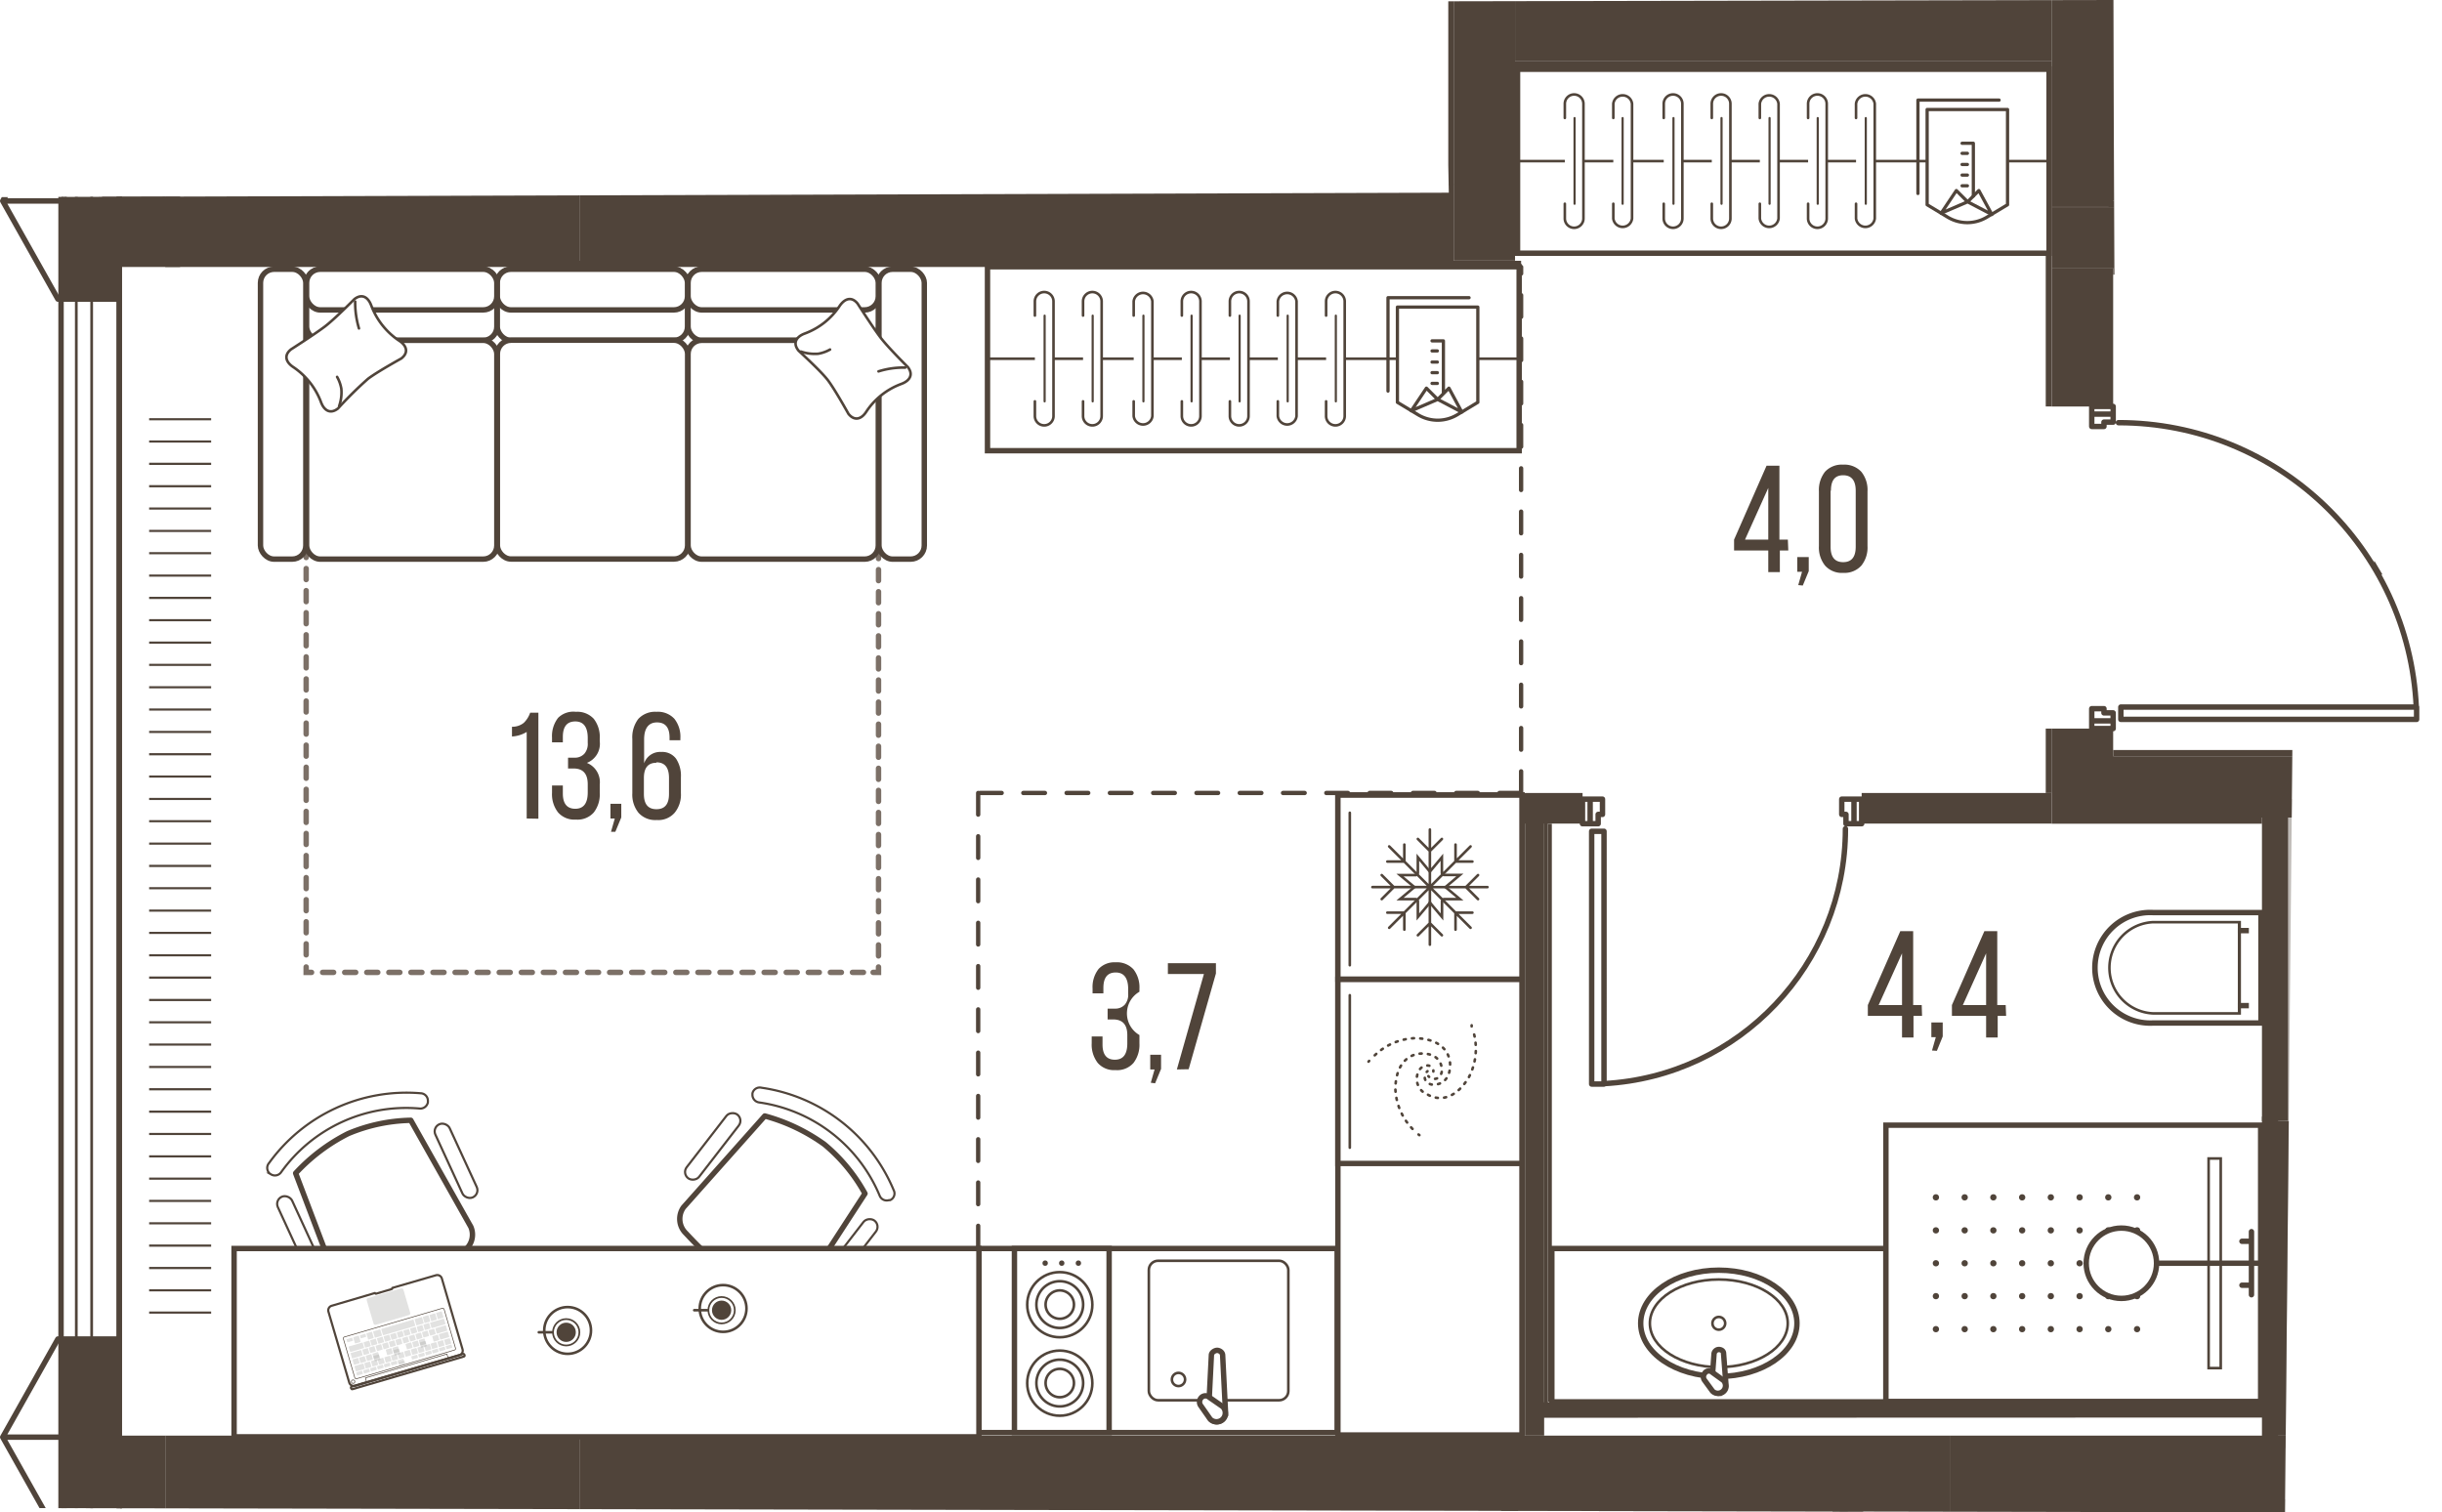 <svg version="1.1" xmlns="http://www.w3.org/2000/svg" xmlns:xlink="http://www.w3.org/1999/xlink" viewBox="0.051 215.82 225.658 139.76"><path d="m195.483 252.062 18.2 5.782 6.697 11.363 3.616 4.085 1.713 9.295-30.4 2.459 16.572.084-.683 70.45-211.147-.4V234.036l133.879-.409-.332-17.687 61.734-.12.151 36.242Z" fill="none" stroke-width="0"></path><path fill="none" stroke-width="0" d="m195.202 244.82-.3 45.555h15.09l.285 60.255-204.875.265V237.834h131.815v-18.578h58.135l-.15 25.564z"></path><clipPath id="a"><path d="m195.483 252.062 18.2 5.782 6.697 11.363 3.616 4.085 1.713 9.295-30.4 2.459 16.572.084-.683 70.45-211.147-.4V234.036l133.879-.409-.332-17.687 61.734-.12.151 36.242Z" fill="none" stroke-width="0"></path></clipPath><g clip-path="url(#a)"><defs><clipPath></clipPath><clipPath></clipPath><clipPath></clipPath><clipPath></clipPath><clipPath></clipPath><clipPath></clipPath><clipPath></clipPath><clipPath></clipPath><clipPath></clipPath><clipPath id="c"><path fill="none" stroke-width="0" d="M13.482 252.76h6.08v84.46h-6.08z"></path></clipPath><clipPath id="d"><path fill="none" stroke-width="0" d="M13.482 135.11h6.08v87.69h-6.08z"></path></clipPath><clipPath></clipPath><clipPath></clipPath><clipPath></clipPath><clipPath></clipPath><clipPath></clipPath><clipPath></clipPath><clipPath></clipPath><clipPath></clipPath><clipPath></clipPath><clipPath></clipPath><clipPath></clipPath><clipPath></clipPath><clipPath></clipPath><clipPath></clipPath><clipPath></clipPath><clipPath></clipPath><clipPath></clipPath><clipPath></clipPath><clipPath></clipPath><clipPath></clipPath><clipPath></clipPath><clipPath></clipPath><clipPath></clipPath><clipPath></clipPath><clipPath></clipPath><clipPath></clipPath><clipPath></clipPath><clipPath></clipPath><clipPath id="e"><path fill="none" stroke-width="0" d="M178.012 325.44h20.44v14.23h-20.44z"></path></clipPath><clipPath></clipPath><clipPath></clipPath><clipPath></clipPath><clipPath></clipPath><pattern id="b" x="0" y="0" width="68.03" height="42.52" patternTransform="translate(-97.078 16984.88)" patternUnits="userSpaceOnUse"></pattern></defs><g data-name="Layer 1"><path fill="none" stroke="#50443a" stroke-linecap="round" stroke-linejoin="round" stroke-width=".5" d="M5.972 225.32v9.07m9.35-1.56h-4.25m0 0v-7.51m0 0h-5.1m-5.67 9.07h5.67m0 0v-4.53m0 0v-4.54m0 0h-.57m0 0-5.1 9.07m5.67 0v9.07m0 0h5.1m0 0v-3.54m0 0h4.25m-9.35 99.64v9.07m9.35-.14h-4.25m0 0v-8.93m0 0h-5.1m-5.67 9.07h5.67m0 0v-4.54m0 0v-4.53m0 0h-.57m0 0-5.1 9.07m0-114.24 5.1 9.07m0 0h.57m0 0v-4.53m0 0v-4.54m0 0H.302m5.67 114.24v9.07m5.1 0v-2.13m0 0h4.25m-15.02-6.94 5.1 9.07m.57 0v-4.54m0 0v-4.53m0 0H.302m10.77-115.8h4.25m-3.68-7.51h-.57m0 0v7.51m4.25 7.09h-4.25m0 0v3.54m0 0h.57m-.57 105.03h4.25m-3.68-8.93h-.57m0 0v8.93m4.25 7.08h-4.25m0 0v2.13"></path><path d="M919.292 686.23V11.02H11.072v675.21h908.22Zm-690.91-210V287.25h-33.18V240.6h500.16v191.93h-58.68v43.65l-408.3.05Z" fill="url(#b)" stroke-width="0" data-name="floor parquet"></path><path fill="none" stroke="#50443a" stroke-dasharray="0 0 0 0 0 0 2 2" stroke-linecap="round" stroke-linejoin="round" stroke-width=".4" d="M140.612 289.1v-48.61m0 48.61h-50.17m0 0v59.1"></path><path fill="#fff" stroke-width="0" d="M11.062 352h10.92v111.7h-10.92zm0-113.86h10.92V352h-10.92z"></path><g fill="none" stroke="#50443a" stroke-miterlimit="10" stroke-width=".2" clip-path="url(#c)"><path d="M19.562 337.12h-5.73m5.73-2.06h-5.73m5.73-2.06h-5.73m5.73-2.07h-5.73m5.73-2.06h-5.73m5.73-2.07h-5.73m5.73-2.06h-5.73m5.73-2.06h-5.73m5.73-2.07h-5.73m5.73-2.06h-5.73m5.73-2.07h-5.73m5.73-2.06h-5.73m5.73-2.07h-5.73m5.73-2.06h-5.73m5.73-2.06h-5.73m5.73-2.07h-5.73m5.73-2.06h-5.73m5.73-2.07h-5.73m5.73-2.06h-5.73m5.73-2.07h-5.73m5.73-2.06h-5.73m5.73-2.06h-5.73m5.73-2.07h-5.73m5.73-2.06h-5.73m5.73-2.07h-5.73m5.73-2.06h-5.73m5.73-2.06h-5.73m5.73-2.07h-5.73m5.73-2.06h-5.73m5.73-2.07h-5.73m5.73-2.06h-5.73m5.73-2.07h-5.73m5.73-2.06h-5.73m5.73-2.06h-5.73m5.73-2.07h-5.73m5.73-2.06h-5.73m5.73-2.07h-5.73m5.73-2.06h-5.73m5.73-2.07h-5.73m5.73-2.06h-5.73m5.73-2.06h-5.73"></path></g><path fill="#fff" stroke-width="0" d="M11.062 119.93h10.92v118.21h-10.92z"></path><g fill="none" stroke="#50443a" stroke-miterlimit="10" stroke-width=".2" clip-path="url(#d)"><path d="M19.562 222.69h-5.73m5.73-2.13h-5.73m5.73-2.14h-5.73m5.73-2.13h-5.73"></path></g><path fill="none" stroke="#50443a" stroke-miterlimit="10" stroke-width=".5" d="M11.072 11.02h908.23v675.21H11.072z" data-name="line out"></path><path d="M209.832 289.67h14.12v59.95h-14.12zm-3.09 64.7h17.29v11.48h-17.29zm-67.18-1.03h31.25v10.95h-31.25z" fill="#bfbbb7" stroke-width="0"></path><path fill="none" stroke="#50443a" stroke-linecap="round" stroke-linejoin="round" stroke-width=".5" d="M196.322 281.16h27.04m-27.04 1.14h-.29m27.33-1.14v1.14m-27.33 0v-1.14m0 0h.29m27.04 1.14h-27.04m-.29 0h27.33m0 0v-1.14m0 0h-27.33m0 0v1.14m-2.69-28.21v1.14m0 0h1.13m0 0v-.4m0 0h.85m0 0v-.74m0 0h-1.98m1.98 0v-.71m0 0h-1.98m0 0v.71m0 0h1.98m-1.98 28.35h1.98m0 0v-.74m0 0h-.85m0 0v-.39m0 0h-1.13m0 0v1.13m1.98 0h-1.98m0 0v.71m0 0h1.98m0 0v-.71m25.52-40.82v27.04m-1.14-27.04v-.28m1.14 27.32h-1.14m0-27.32h1.14m0 0v.28m-1.14 27.04v-27.04m0-.28v27.32m0 0h1.14m0 0v-27.32m0 0h-1.14m-.14-2.7v1.99m0 0h.74m0 0v-.85m0 0h.39m0 0v-1.14m0 0h-1.13m0 1.99v-1.99m0 0h-.71m0 0v1.99m0 0h.71m-71.29 52.3V316m-1.14-23.07v-.29m1.14 23.36h-1.14m0-23.36h1.14m0 0v.29m-1.14 23.07v-23.07m0-.29V316m0 0h1.14m0 0v-23.36m0 0h-1.14m-.14-2.97v2.27m0 0h.74m0 0v-.86m0 0h.4m0 0v-1.41m0 0h-1.14m0 2.27v-2.27m0 0h-.71m0 0v2.27m0 0h.71m24.38-2.27h-1.13m0 0v1.41m0 0h.39m0 0v.86m0 0h.74m0 0v-2.27m0 2.27h.71m0 0v-2.27m0 0h-.71m0 0v2.27m51.96-10.78c-.679-14.706-12.799-26.28-27.52-26.28m25.03 13.72c14.698-.673 26.273-12.777 26.29-27.49m-98.86 74.85c12.513-.675 22.312-11.019 22.31-23.55"></path><g fill="none" stroke="#50443a" stroke-linecap="square" stroke-linejoin="round"><path stroke-width=".5" d="M11.072 11.02h908.22v675.21H11.072z"></path><path stroke-width=".25" d="M8.522 8.47h913.32v680.31H8.522z"></path><path stroke-width=".25" d="M7.102 7.05h916.16V690.2H7.102z"></path><path stroke-width=".5" d="M5.692 5.64h918.99v685.98H5.692z"></path></g><path fill="#50443a" fill-rule="evenodd" stroke-width="0" d="M5.972 225.32v9.07h9.35v-1.56h-4.25v-7.51h-5.1zm5.1 14.6h4.25v-5.53h-9.35v9.07h5.1v-3.54zm-5.1 99.64v9.07h9.35v-.14h-4.25v-8.93h-5.1zm5.1 16.01h4.25v-6.94h-9.35v9.07h5.1v-2.13z"></path><path fill="#50443a" stroke-width="0" d="M222.822 285.7h5.67v145.42h-5.67zm-207.5 62.79h38.27v7.09h-38.27zm174.33-113.53h29.2v5.67h-29.2zm-9.35 113.53h42.52v7.09h-42.52zm-45.92-132.67h5.67v24.09h-5.67z"></path><path fill="#50443a" stroke-width="0" d="M140.052 215.82h49.61v5.67h-49.61z"></path><path fill="#50443a" stroke-width="0" d="M189.652 215.82h5.67v19.13h-5.67zm0 24.81h5.67v12.76h-5.67zm0 42.52h5.67v8.22h-5.67zm5.67 2.55h27.5v5.67h-27.5zm-141.73-52.87h80.79v7.09h-80.79zm0 115.66h126.71v7.09H53.592z"></path><path fill="#50443a" fill-rule="evenodd" stroke-width="0" d="M169.392 354.18v69.14h2.83v-69.14h-2.83z"></path><path fill="#50443a" stroke-width="0" d="M108.162 355.57h.35v69.02h-.35zm.71 0h1.42v67.61h-1.42zm-.36 0h.35v69.02h-.35zm30.26-.53h1.56v10.45h-1.56zm1.85-65.94h5.67v2.83h-5.67z"></path><path fill="#50443a" fill-rule="evenodd" stroke-width="0" d="M211.482 319.4v-29.31h-2.41v29.34l2.41-.03z"></path><path fill="#50443a" fill-rule="evenodd" stroke-width="0" d="M210.562 349.24v-30.23h-1.49v30.26l1.49-.03z"></path><path fill="#50443a" stroke-width="0" d="M172.082 289.1h17.57v2.83h-17.57zm-28.98 2.84h.35v53.43h-.35z"></path><path fill="#50443a" fill-rule="evenodd" stroke-width="0" d="m140.972 289.45-.36.03v59.01h.36v-59.04z"></path><path fill="#50443a" stroke-width="0" d="M140.972 289.81h.35v58.68h-.35zm.35 1.42h1.42v57.26h-1.42z"></path><path fill="#50443a" fill-rule="evenodd" stroke-width="0" d="m143.092 291.58-.35.04v54.46h.35v-54.5z"></path><path fill="#50443a" stroke-width="0" d="M134.382 151.76h3.69v64.06h-3.69zm57.26 33.05h3.69v31.01h-3.69z"></path><path fill="#50443a" fill-rule="evenodd" stroke-width="0" d="m141.922 346.84 67.51-.02v-1.41h-67.51v1.43z"></path><path fill="#50443a" stroke-width="0" d="M189.652 291.37h19.42v.57h-19.42zm20.63 28.06h4.04v29.06h-4.04zm4.04 0h8.5v2.13h-8.5zm-8.65 36.14h2.13v9.21h-2.13zm-10.35-114.94h23.53v.57h-23.53zm0 44.5h207.64v.57h-207.64z"></path><path fill="#50443a" fill-rule="evenodd" stroke-width="0" d="M140.612 240.49v-.57h-87.02v-7.09h-38.27v7.66h125.29z"></path><path fill="#50443a" stroke-width="0" d="M139.692 221.49h49.97v.57h-49.97z"></path><path fill="#50443a" fill-rule="evenodd" stroke-width="0" d="M189.092 253.38h.56v-31.32h-.55l-.01.02v31.3z"></path><path fill="#50443a" stroke-width="0" d="M189.092 283.15h.57v5.95h-.57zm5.81-48.76h23.95v.57h-23.95zm-185.42-1.55h7.21v7.65h-7.21z"></path><path fill="#fff" stroke="#50443a" stroke-miterlimit="10" stroke-width=".5" d="M143.452 331.2h30.87v14.17h-30.87z"></path><ellipse cx="158.882" cy="338.11" rx="7.22" ry="4.91" fill="#fff" stroke="#50443a" stroke-miterlimit="10" stroke-width=".5"></ellipse><ellipse cx="158.882" cy="338.11" rx="6.37" ry="4.05" fill="none" stroke="#50443a" stroke-miterlimit="10" stroke-width=".24"></ellipse><circle cx="158.882" cy="338.11" r=".59" fill="none" stroke="#50443a" stroke-miterlimit="10" stroke-width=".24"></circle><path d="m159.322 340.91.23 3c0 .37-.3.67-.67.67a.67.67 0 0 1-.66-.67l.22-3a.46.46 0 0 1 .44-.38c.14 0 .44.07.44.38Z" fill="#fff" fill-rule="evenodd" stroke="#50443a" stroke-miterlimit="10" stroke-width=".5"></path><path d="m158.292 342.65 1 .72a.7.7 0 0 1 .01.99l-.01.01a.7.7 0 0 1-.99.01l-.01-.01-.73-1a.52.52 0 0 1 0-.62.46.46 0 0 1 .73-.1Z" fill="#fff" fill-rule="evenodd" stroke="#50443a" stroke-miterlimit="10" stroke-width=".5"></path><path fill="#fff" stroke="#50443a" stroke-miterlimit="10" stroke-width=".5" d="M174.322 319.8h34.63v25.53h-34.63z"></path><g fill="#50443a" stroke-width="0" clip-path="url(#e)"><circle cx="178.942" cy="326.47" r=".29"></circle><circle cx="178.942" cy="329.52" r=".29"></circle><circle cx="178.942" cy="332.56" r=".29"></circle><circle cx="178.942" cy="335.6" r=".29"></circle><circle cx="178.942" cy="338.65" r=".29"></circle><circle cx="181.602" cy="326.47" r=".29"></circle><circle cx="181.602" cy="329.52" r=".29"></circle><circle cx="181.602" cy="332.56" r=".29"></circle><circle cx="181.602" cy="335.6" r=".29"></circle><circle cx="181.602" cy="338.65" r=".29"></circle><circle cx="184.252" cy="326.47" r=".29"></circle><circle cx="184.252" cy="329.52" r=".29"></circle><circle cx="184.252" cy="332.56" r=".29"></circle><circle cx="184.252" cy="335.6" r=".29"></circle><circle cx="184.252" cy="338.65" r=".29"></circle><circle cx="186.912" cy="326.47" r=".29"></circle><circle cx="186.912" cy="329.52" r=".29"></circle><circle cx="186.912" cy="332.56" r=".29"></circle><circle cx="186.912" cy="335.6" r=".29"></circle><circle cx="186.912" cy="338.65" r=".29"></circle><circle cx="189.562" cy="326.47" r=".29"></circle><circle cx="189.562" cy="329.52" r=".29"></circle><circle cx="189.562" cy="332.56" r=".29"></circle><circle cx="189.562" cy="335.6" r=".29"></circle><circle cx="189.562" cy="338.65" r=".29"></circle><circle cx="192.222" cy="326.47" r=".29"></circle><circle cx="192.222" cy="329.52" r=".29"></circle><circle cx="192.222" cy="332.56" r=".29"></circle><circle cx="192.222" cy="335.6" r=".29"></circle><circle cx="192.222" cy="338.65" r=".29"></circle><circle cx="194.872" cy="326.47" r=".29"></circle><circle cx="194.872" cy="329.52" r=".29"></circle><circle cx="194.872" cy="332.56" r=".29"></circle><circle cx="194.872" cy="335.6" r=".29"></circle><circle cx="194.872" cy="338.65" r=".29"></circle><circle cx="197.532" cy="326.47" r=".29"></circle><circle cx="197.532" cy="329.52" r=".29"></circle><circle cx="197.532" cy="332.56" r=".29"></circle><circle cx="197.532" cy="335.6" r=".29"></circle><circle cx="197.532" cy="338.65" r=".29"></circle></g><path fill="#fff" stroke="#50443a" stroke-miterlimit="10" stroke-width=".24" d="M204.142 322.88h1.12v19.37h-1.12z"></path><path fill="none" stroke="#50443a" stroke-miterlimit="10" stroke-width=".5" d="M208.952 332.56h-9.61"></path><path fill="none" stroke="#50443a" stroke-linecap="round" stroke-miterlimit="10" stroke-width=".5" d="M208.102 329.64v5.83m0-4.94h-.88m.88 4.06h-.88"></path><circle cx="196.082" cy="332.56" r="3.25" fill="#fff" stroke="#50443a" stroke-miterlimit="10" stroke-width=".5"></circle><path d="M198.972 310.36a5.11 5.11 0 1 1 0-10.21h10v10.21h-10Z" fill="#fff" stroke-width="0"></path><path d="M208.732 300.4v9.71h-9.76a4.86 4.86 0 1 1 0-9.71h9.76m.5-.5h-10.26a5.36 5.36 0 1 0 0 10.71h10.26V299.9Z" fill="#50443a" stroke-width="0"></path><path d="M206.842 301.16v8.19h-7.85a4.1 4.1 0 0 1 0-8.19h7.85m.24-.24h-8.09a4.34 4.34 0 0 0 0 8.67h8.14v-8.67h-.05Z" fill="#50443a" stroke-width="0"></path><path fill="none" stroke="#50443a" stroke-miterlimit="10" stroke-width=".5" d="M206.842 301.82h1.02m-1.02 6.93h1.02"></path><path fill="#fff" stroke="#50443a" stroke-miterlimit="10" stroke-width=".5" d="M123.682 289.29h17.01v59.14h-17.01zm-33.19 41.91h33.12v17.01h-33.12z"></path><path fill="#fff" stroke="#50443a" stroke-miterlimit="10" stroke-width=".5" d="M93.792 331.2h8.75v17.01h-8.75z"></path><circle cx="97.982" cy="343.64" r="3.01" fill="none" stroke="#50443a" stroke-linecap="round" stroke-miterlimit="10" stroke-width=".24"></circle><path d="M97.982 341.47a2.16 2.16 0 1 1-2.16 2.16h0a2.16 2.16 0 0 1 2.16-2.16Z" fill="none" stroke="#50443a" stroke-linecap="round" stroke-miterlimit="10" stroke-width=".24"></path><path d="M97.982 342.32a1.31 1.31 0 1 1-1.31 1.31h0c0-.724.586-1.31 1.31-1.31Z" fill="none" stroke="#50443a" stroke-linecap="round" stroke-miterlimit="10" stroke-width=".24"></path><circle cx="97.982" cy="336.39" r="3.01" fill="none" stroke="#50443a" stroke-linecap="round" stroke-miterlimit="10" stroke-width=".24"></circle><path d="M97.982 334.22a2.16 2.16 0 1 1 0 4.32 2.16 2.16 0 0 1 0-4.32h0Z" fill="none" stroke="#50443a" stroke-linecap="round" stroke-miterlimit="10" stroke-width=".24"></path><path d="M97.982 335.07a1.31 1.31 0 1 1-1.31 1.31h0c0-.723.586-1.31 1.31-1.31Z" fill="none" stroke="#50443a" stroke-linecap="round" stroke-miterlimit="10" stroke-width=".24"></path><circle cx="99.702" cy="332.55" r=".25" fill="#50443a" stroke-width="0"></circle><circle cx="98.162" cy="332.55" r=".25" fill="#50443a" stroke-width="0"></circle><circle cx="96.632" cy="332.55" r=".25" fill="#50443a" stroke-width="0"></circle><path fill="#fff" stroke-width="0" d="M104.402 331.52h16.51v16.37h-16.51z"></path><rect x="106.212" y="332.33" width="12.89" height="12.89" rx=".85" ry=".85" fill="none" stroke="#50443a" stroke-linecap="round" stroke-miterlimit="10" stroke-width=".24"></rect><path d="m113.032 341.06.27 5.36a.79.79 0 0 1-1.58 0l.27-5.36c0-.28.35-.45.52-.45.16-.01.51.13.52.45Z" fill="#fff" fill-rule="evenodd" stroke="#50443a" stroke-miterlimit="10" stroke-width=".5"></path><path d="m111.812 344.96 1.23.85a.83.83 0 0 1 0 1.16.82.82 0 0 1-1.16 0l-.86-1.23a.58.58 0 0 1 0-.72.53.53 0 0 1 .79-.06Z" fill="#fff" fill-rule="evenodd" stroke="#50443a" stroke-miterlimit="10" stroke-width=".5"></path><circle cx="108.952" cy="343.3" r=".61" fill="none" stroke="#50443a" stroke-linecap="round" stroke-miterlimit="10" stroke-width=".24"></circle><path fill="#fff" stroke="#50443a" stroke-miterlimit="10" stroke-width=".5" d="M123.682 289.3h17.01v17.01h-17.01z"></path><path fill="none" stroke="#50443a" stroke-linecap="round" stroke-miterlimit="10" stroke-width=".24" d="M133.462 296.68h1.49l-1.33 1.12m-.16 1.11h1.49l-1.33-1.11m-.32 1.28v1.48l-1.12-1.33"></path><path fill="none" stroke="#50443a" stroke-linecap="round" stroke-miterlimit="10" stroke-width=".24" d="M131.072 299.08v1.48l1.12-1.33m-1.29-.32h-1.48l1.33-1.11m.15-1.11h-1.48l1.33 1.11m.32-1.28v-1.48l1.11 1.33"></path><path fill="none" stroke="#50443a" stroke-linecap="round" stroke-miterlimit="10" stroke-width=".24" d="M133.292 296.52v-1.48l-1.11 1.33m0 1.43h5.32m-1.98 0 1.11-1.11m0 2.22-1.11-1.11m-3.34 0 3.76 3.76m-1.39-1.4h1.56m-1.56 1.57v-1.57m-2.37-2.36v5.32m0-1.98 1.11 1.11m-2.22 0 1.11-1.11m0-3.34-3.76 3.76m1.4-1.4v1.57m-1.57-1.57h1.57m2.36-2.36h-5.31m1.97 0-1.11 1.11m0-2.22 1.11 1.11m3.34 0-3.76-3.76m1.4 1.4h-1.57m1.57-1.57v1.57m2.36 2.36v-5.32m0 1.98-1.11-1.11m2.22 0-1.11 1.11m0 3.34 3.76-3.76m-1.39 1.4v-1.57m1.56 1.57h-1.56m-9.77-4.51v14.09"></path><path fill="#fff" stroke="#50443a" stroke-miterlimit="10" stroke-width=".5" d="M123.682 306.33h17.01v17.01h-17.01z"></path><g fill="none" stroke="#50443a" stroke-linecap="round" stroke-linejoin="round" stroke-width=".24"><path d="m132.042 315.27.07.07"></path><path d="M132.662 315.52a.59.59 0 0 0 .31-.12.88.88 0 0 0 .32-.67c0-.77-.49-1.55-1.83-1.55-.95 0-2.41.62-2.47 3.24h0a5.67 5.67 0 0 0 1.87 4" stroke-dasharray="0 0 0 0 0 0 .19 .58"></path><path d="m131.132 320.66.08.06"></path></g><g fill="none" stroke="#50443a" stroke-linecap="round" stroke-linejoin="round" stroke-width=".24"><path d="M132.502 314.84v-.1"></path><path d="M132.132 314.31a.54.54 0 0 0-.33 0 .84.84 0 0 0-.61.42 1.55 1.55 0 0 0 .8 2.25c.81.48 2.38.68 3.76-1.55h0a5.66 5.66 0 0 0 .41-4.41" stroke-dasharray="0 0 0 0 0 0 .19 .58"></path><path d="M136.042 310.67v-.1"></path></g><g fill="none" stroke="#50443a" stroke-linecap="round" stroke-linejoin="round" stroke-width=".24"><path d="m131.962 314.81-.07.07"></path><path d="M131.712 315.43a.59.59 0 0 0 .12.31c.165.2.41.317.67.32.77 0 1.55-.49 1.55-1.83 0-.95-.62-2.41-3.24-2.47h0a5.67 5.67 0 0 0-4 1.87" stroke-dasharray="0 0 0 0 0 0 .19 .58"></path><path d="m126.572 313.86-.06.07"></path></g><path fill="none" stroke="#50443a" stroke-linecap="round" stroke-miterlimit="10" stroke-width=".24" d="M124.782 307.79v14.09"></path><path fill="none" stroke="#7c7067" stroke-linecap="round" stroke-miterlimit="10" stroke-width=".5" d="M28.342 305.18v.5h.5"></path><path fill="none" stroke="#7c7067" stroke-dasharray="0 0 0 0 0 0 1.02 1.02" stroke-linecap="round" stroke-miterlimit="10" stroke-width=".5" d="M29.862 305.68h50.36"></path><path fill="none" stroke="#7c7067" stroke-linecap="round" stroke-miterlimit="10" stroke-width=".5" d="M80.732 305.68h.5v-.5"></path><path fill="none" stroke="#7c7067" stroke-dasharray="0 0 0 0 0 0 1.02 1.02" stroke-linecap="round" stroke-miterlimit="10" stroke-width=".5" d="M81.232 304.16V265.8"></path><path fill="none" stroke="#7c7067" stroke-linecap="round" stroke-miterlimit="10" stroke-width=".5" d="M81.232 265.29v-.5h-.5"></path><path fill="none" stroke="#7c7067" stroke-dasharray="0 0 0 0 0 0 1.02 1.02" stroke-linecap="round" stroke-miterlimit="10" stroke-width=".5" d="M79.712 264.79h-50.36"></path><path fill="none" stroke="#7c7067" stroke-linecap="round" stroke-miterlimit="10" stroke-width=".5" d="M28.842 264.79h-.5v.5"></path><path fill="none" stroke="#7c7067" stroke-dasharray="0 0 0 0 0 0 1.02 1.02" stroke-linecap="round" stroke-miterlimit="10" stroke-width=".5" d="M28.342 266.32v38.35"></path><path d="M189.402 239.22h-49.12v-17h49.12v17Z" fill="#fff" fill-rule="evenodd" stroke="#50443a" stroke-miterlimit="10" stroke-width=".5"></path><path d="M140.282 230.71h49.12" fill="none" stroke="#50443a" stroke-linecap="round" stroke-miterlimit="10" stroke-width=".24"></path><path d="M144.652 234.65v1.36a.86.86 0 1 0 1.72 0v-10.6a.86.86 0 1 0-1.72 0v1.31" fill="#fff" fill-rule="evenodd" stroke="#50443a" stroke-linecap="round" stroke-miterlimit="10" stroke-width=".24"></path><path fill="none" stroke="#50443a" stroke-linecap="round" stroke-miterlimit="10" stroke-width=".2" d="M145.552 226.73v7.92"></path><path d="M149.132 234.65v1.36a.87.87 0 0 0 1.73 0v-10.6a.87.87 0 0 0-1.73 0v1.31" fill="#fff" fill-rule="evenodd" stroke="#50443a" stroke-linecap="round" stroke-miterlimit="10" stroke-width=".24"></path><path fill="none" stroke="#50443a" stroke-linecap="round" stroke-miterlimit="10" stroke-width=".2" d="M149.992 226.73v7.92"></path><path d="M153.792 234.65v1.36a.86.86 0 1 0 1.72 0v-10.6a.86.86 0 1 0-1.72 0v1.31" fill="#fff" fill-rule="evenodd" stroke="#50443a" stroke-linecap="round" stroke-miterlimit="10" stroke-width=".24"></path><path fill="none" stroke="#50443a" stroke-linecap="round" stroke-miterlimit="10" stroke-width=".2" d="M154.692 226.73v7.92"></path><path d="M158.232 234.65v1.36a.86.86 0 1 0 1.72 0v-10.6a.86.86 0 1 0-1.72 0v1.31" fill="#fff" fill-rule="evenodd" stroke="#50443a" stroke-linecap="round" stroke-miterlimit="10" stroke-width=".24"></path><path fill="none" stroke="#50443a" stroke-linecap="round" stroke-miterlimit="10" stroke-width=".2" d="M159.132 226.73v7.92"></path><path d="M162.672 234.65v1.36a.87.87 0 0 0 1.73 0v-10.6a.87.87 0 0 0-1.73 0v1.31" fill="#fff" fill-rule="evenodd" stroke="#50443a" stroke-linecap="round" stroke-miterlimit="10" stroke-width=".24"></path><path fill="none" stroke="#50443a" stroke-linecap="round" stroke-miterlimit="10" stroke-width=".2" d="M163.572 226.73v7.92"></path><path d="M167.132 234.65v1.36a.86.86 0 1 0 1.72 0v-10.6a.86.86 0 1 0-1.72 0v1.31" fill="#fff" fill-rule="evenodd" stroke="#50443a" stroke-linecap="round" stroke-miterlimit="10" stroke-width=".24"></path><path fill="none" stroke="#50443a" stroke-linecap="round" stroke-miterlimit="10" stroke-width=".2" d="M168.022 226.73v7.92"></path><path d="M171.562 234.65v1.36a.87.87 0 0 0 1.73 0v-10.6a.87.87 0 0 0-1.73 0v1.31" fill="#fff" fill-rule="evenodd" stroke="#50443a" stroke-linecap="round" stroke-miterlimit="10" stroke-width=".24"></path><path fill="none" stroke="#50443a" stroke-linecap="round" stroke-miterlimit="10" stroke-width=".2" d="M172.462 226.73v7.92"></path><rect x="63.632" y="240.7" width="17.58" height="6.57" rx="1.26" ry="1.26" fill="#fff" stroke="#50443a" stroke-linecap="round" stroke-linejoin="round" stroke-width=".5"></rect><rect x="81.272" y="240.7" width="4.19" height="26.79" rx="1.26" ry="1.26" fill="#fff" stroke="#50443a" stroke-linecap="round" stroke-linejoin="round" stroke-width=".5"></rect><rect x="24.122" y="240.7" width="4.19" height="26.79" rx="1.26" ry="1.26" fill="#fff" stroke="#50443a" stroke-linecap="round" stroke-linejoin="round" stroke-width=".5"></rect><rect x="63.632" y="240.7" width="17.58" height="3.76" rx="1.26" ry="1.26" fill="#fff" stroke="#50443a" stroke-linecap="round" stroke-linejoin="round" stroke-width=".5"></rect><rect x="63.632" y="247.27" width="17.58" height="20.22" rx="1.26" ry="1.26" fill="#fff" stroke="#50443a" stroke-linecap="round" stroke-linejoin="round" stroke-width=".5"></rect><rect x="46.002" y="240.7" width="17.58" height="6.57" rx="1.26" ry="1.26" fill="#fff" stroke="#50443a" stroke-linecap="round" stroke-linejoin="round" stroke-width=".5"></rect><rect x="46.002" y="240.7" width="17.58" height="3.76" rx="1.26" ry="1.26" fill="#fff" stroke="#50443a" stroke-linecap="round" stroke-linejoin="round" stroke-width=".5"></rect><rect x="46.012" y="247.26" width="17.58" height="20.22" rx="1.26" ry="1.26" fill="#fff" stroke="#50443a" stroke-linecap="round" stroke-linejoin="round" stroke-width=".5"></rect><rect x="28.382" y="240.7" width="17.58" height="6.57" rx="1.26" ry="1.26" fill="#fff" stroke="#50443a" stroke-linecap="round" stroke-linejoin="round" stroke-width=".5"></rect><rect x="28.382" y="240.7" width="17.58" height="3.76" rx="1.26" ry="1.26" fill="#fff" stroke="#50443a" stroke-linecap="round" stroke-linejoin="round" stroke-width=".5"></rect><rect x="28.382" y="247.27" width="17.58" height="20.22" rx="1.26" ry="1.26" fill="#fff" stroke="#50443a" stroke-linecap="round" stroke-linejoin="round" stroke-width=".5"></rect><path d="M78.452 254.06s-1.22-2.2-1.88-3.08-2.72-2.73-2.74-2.77c-.54-.68-.22-1.28.62-1.58a6.58 6.58 0 0 0 3.17-2.51c.49-.74 1.14-.92 1.68-.24 0 0 1.38 2.16 2.09 3.1s2.52 2.73 2.54 2.75c.54.68.22 1.28-.62 1.58a6.62 6.62 0 0 0-3.18 2.51c-.48.78-1.14.92-1.68.24Z" fill="#fff" stroke-width="0"></path><path d="M78.452 254.06s-1.22-2.2-1.88-3.08-2.72-2.73-2.74-2.77c-.54-.68-.22-1.28.62-1.58a6.58 6.58 0 0 0 3.17-2.51c.49-.74 1.14-.92 1.68-.24 0 0 1.38 2.16 2.09 3.1s2.52 2.73 2.54 2.75c.54.68.22 1.28-.62 1.58a6.62 6.62 0 0 0-3.18 2.51c-.48.78-1.14.92-1.68.24Z" fill="none" stroke="#50443a" stroke-linecap="round" stroke-linejoin="round" stroke-width=".24"></path><path d="M74.062 248.31a4 4 0 0 0 1.6.2 3.38 3.38 0 0 0 1.09-.39m6.95 1.67a7.69 7.69 0 0 0-2.47.35" fill="none" stroke="#50443a" stroke-linecap="round" stroke-linejoin="round" stroke-width=".24"></path><path d="M37.132 248.95s-2.21 1.22-3.08 1.88a35.803 35.803 0 0 0-2.77 2.74c-.69.54-1.28.22-1.58-.62a6.78 6.78 0 0 0-2.51-3.18c-.75-.48-.93-1.13-.24-1.67 0 0 2.16-1.38 3.1-2.09s2.72-2.52 2.74-2.54c.69-.54 1.28-.22 1.58.62a6.78 6.78 0 0 0 2.51 3.18c.77.48.95 1.14.25 1.68Z" fill="#fff" stroke-width="0"></path><path d="M37.132 248.95s-2.21 1.22-3.08 1.88a35.803 35.803 0 0 0-2.77 2.74c-.69.54-1.28.22-1.58-.62a6.78 6.78 0 0 0-2.51-3.18c-.75-.48-.93-1.13-.24-1.67 0 0 2.16-1.38 3.1-2.09s2.72-2.52 2.74-2.54c.69-.54 1.28-.22 1.58.62a6.78 6.78 0 0 0 2.51 3.18c.77.48.95 1.14.25 1.68h0Z" fill="none" stroke="#50443a" stroke-linecap="round" stroke-linejoin="round" stroke-width=".24"></path><path d="M31.392 253.34a3.78 3.78 0 0 0 .2-1.6 3.38 3.38 0 0 0-.39-1.09m1.67-6.96a8.31 8.31 0 0 0 .35 2.48" fill="none" stroke="#50443a" stroke-linecap="round" stroke-linejoin="round" stroke-width=".24"></path><path d="M178.132 225.94h7.43v8.8l-1.91 1.15a3.51 3.51 0 0 1-3.62 0l-1.9-1.15v-8.8Z" fill="#fff" stroke="#50443a" stroke-linecap="round" stroke-linejoin="round" stroke-width=".3"></path><path fill="none" stroke="#50443a" stroke-linecap="round" stroke-linejoin="round" stroke-width=".3" d="m184.112 235.64-2.24-1.17 1.04-1.04 1.2 2.21zm-4.68-.12 2.44-1.05-1.04-1.04-1.4 2.09z"></path><path fill="none" stroke="#50443a" stroke-linecap="round" stroke-linejoin="round" stroke-width=".3" d="M181.362 229.06h1.04v4.88m-.55-.95h-.49m.49-.99h-.49m.49-.98h-.49m.49-1.03h-.49m3.42-4.92h-7.5v8.63"></path><path d="M140.432 257.47h-49.13v-17h49.13v17Z" fill="#fff" fill-rule="evenodd" stroke="#50443a" stroke-miterlimit="10" stroke-width=".5"></path><path d="M91.302 248.97h49.13" fill="none" stroke="#50443a" stroke-linecap="round" stroke-miterlimit="10" stroke-width=".24"></path><path d="M95.682 252.91v1.36a.86.86 0 1 0 1.72 0v-10.6a.86.86 0 1 0-1.72 0v1.31" fill="#fff" fill-rule="evenodd" stroke="#50443a" stroke-linecap="round" stroke-miterlimit="10" stroke-width=".24"></path><path fill="none" stroke="#50443a" stroke-linecap="round" stroke-miterlimit="10" stroke-width=".2" d="M96.582 244.99v7.92"></path><path d="M100.132 252.91v1.36a.86.86 0 1 0 1.72 0v-10.6a.86.86 0 1 0-1.72 0v1.31" fill="#fff" fill-rule="evenodd" stroke="#50443a" stroke-linecap="round" stroke-miterlimit="10" stroke-width=".24"></path><path fill="none" stroke="#50443a" stroke-linecap="round" stroke-miterlimit="10" stroke-width=".2" d="M101.022 244.99v7.92"></path><path d="M104.812 252.91v1.36a.87.87 0 0 0 1.73 0v-10.6a.87.87 0 0 0-1.73 0v1.31" fill="#fff" fill-rule="evenodd" stroke="#50443a" stroke-linecap="round" stroke-miterlimit="10" stroke-width=".24"></path><path fill="none" stroke="#50443a" stroke-linecap="round" stroke-miterlimit="10" stroke-width=".2" d="M105.712 244.99v7.92"></path><path d="M109.262 252.91v1.36a.86.86 0 1 0 1.72 0v-10.6a.86.86 0 1 0-1.72 0v1.31" fill="#fff" fill-rule="evenodd" stroke="#50443a" stroke-linecap="round" stroke-miterlimit="10" stroke-width=".24"></path><path fill="none" stroke="#50443a" stroke-linecap="round" stroke-miterlimit="10" stroke-width=".2" d="M110.162 244.99v7.92"></path><path d="M113.702 252.91v1.36a.86.86 0 1 0 1.72 0v-10.6a.86.86 0 1 0-1.72 0v1.31" fill="#fff" fill-rule="evenodd" stroke="#50443a" stroke-linecap="round" stroke-miterlimit="10" stroke-width=".24"></path><path fill="none" stroke="#50443a" stroke-linecap="round" stroke-miterlimit="10" stroke-width=".2" d="M114.602 244.99v7.92"></path><path d="M118.132 252.91v1.36a.87.87 0 0 0 1.73 0v-10.6a.87.87 0 0 0-1.73 0v1.31" fill="#fff" fill-rule="evenodd" stroke="#50443a" stroke-linecap="round" stroke-miterlimit="10" stroke-width=".24"></path><path fill="none" stroke="#50443a" stroke-linecap="round" stroke-miterlimit="10" stroke-width=".2" d="M119.042 244.99v7.92"></path><path d="M122.592 252.91v1.36a.86.86 0 1 0 1.72 0v-10.6a.86.86 0 1 0-1.72 0v1.31" fill="#fff" fill-rule="evenodd" stroke="#50443a" stroke-linecap="round" stroke-miterlimit="10" stroke-width=".24"></path><path fill="none" stroke="#50443a" stroke-linecap="round" stroke-miterlimit="10" stroke-width=".2" d="M123.492 244.99v7.92"></path><path d="M129.182 244.2h7.43v8.8l-1.9 1.15a3.51 3.51 0 0 1-3.62 0l-1.91-1.15v-8.8Z" fill="#fff" stroke="#50443a" stroke-linecap="round" stroke-linejoin="round" stroke-width=".3"></path><path fill="none" stroke="#50443a" stroke-linecap="round" stroke-linejoin="round" stroke-width=".3" d="m135.132 253.9-2.23-1.17 1.04-1.04 1.19 2.21zm-4.67-.12 2.44-1.05-1.04-1.04-1.4 2.09zm1.92-6.46h1.05v4.88m-.56-.95h-.49m.49-.99h-.49m.49-.98h-.49m.49-1.03h-.49m3.42-4.92h-7.49v8.63"></path><path d="M195.352 234.14v-47.12h17v47.12h-17Z" fill="#fff" fill-rule="evenodd" stroke="#50443a" stroke-miterlimit="10" stroke-width=".5"></path><path d="M203.852 187.02v47.12" fill="none" stroke="#50443a" stroke-linecap="round" stroke-miterlimit="10" stroke-width=".24"></path><path d="M199.922 217.3h-1.36a.87.87 0 1 0 0 1.73h10.57a.87.87 0 0 0 0-1.73h-1.31" fill="#fff" fill-rule="evenodd" stroke="#50443a" stroke-linecap="round" stroke-miterlimit="10" stroke-width=".24"></path><path fill="none" stroke="#50443a" stroke-linecap="round" stroke-miterlimit="10" stroke-width=".2" d="M207.842 218.21h-7.92"></path><path d="M208.622 222.9v7.43h-8.8l-1.15-1.91a3.49 3.49 0 0 1 0-3.61l1.15-1.91h8.8Z" fill="#fff" stroke="#50443a" stroke-linecap="round" stroke-linejoin="round" stroke-width=".3"></path><path fill="none" stroke="#50443a" stroke-linecap="round" stroke-linejoin="round" stroke-width=".3" d="m198.932 228.85 1.16-2.23 1.05 1.04-2.21 1.19zm.12-4.67 1.04 2.44 1.05-1.04-2.09-1.4zm6.46 1.92v1.05h-4.88m.95-.56v-.49m.98.49v-.49m.99.49v-.49m1.03.49v-.49m4.92 3.43v-7.5h-8.63"></path><path d="M45.622 232.81v-60.73a2.41 2.41 0 0 1 2.41-2.41h42.2a2.41 2.41 0 0 1 2.41 2.41v60.73h-47.02Z" fill="#fff" stroke="#50443a" stroke-miterlimit="10" stroke-width=".5"></path><path d="M47.362 229.3v-56.1c0-.944.765-1.71 1.71-1.71h39.77c.944 0 1.71.766 1.71 1.71v56.1a1.78 1.78 0 0 1-1.77 1.8h-39.64a1.78 1.78 0 0 1-1.78-1.78v-.02Z" fill="#fff" stroke="#50443a" stroke-miterlimit="10" stroke-width=".24"></path><path d="M86.902 229.41c-.06 0-4.84-.64-7-.68s-7.45.68-7.53.68c-1.69 0-2.21-1-1.65-2.31a8.6 8.6 0 0 0 0-6.35c-.56-1.33 0-2.31 1.65-2.31 0 0 5 .41 7.24.45s7.2-.45 7.25-.45c1.69 0 2.21 1 1.65 2.31a8.6 8.6 0 0 0 0 6.35c.62 1.33.08 2.31-1.61 2.31Z" fill="#fff" stroke="#50443a" stroke-miterlimit="10" stroke-width=".24"></path><path d="M86.902 229.41c-.06 0-4.84-.64-7-.68s-7.45.68-7.53.68c-1.69 0-2.21-1-1.65-2.31a8.6 8.6 0 0 0 0-6.35c-.56-1.33 0-2.31 1.65-2.31 0 0 5 .41 7.24.45s7.2-.45 7.25-.45c1.69 0 2.21 1 1.65 2.31a8.6 8.6 0 0 0 0 6.35c.62 1.33.08 2.31-1.61 2.31Z" fill="none" stroke="#50443a" stroke-linecap="round" stroke-linejoin="round" stroke-width=".24"></path><path d="M72.842 229.21a7.28 7.28 0 0 0 2.23-1.77 4.65 4.65 0 0 0 .72-1.72m10.93-6.94a12.1 12.1 0 0 0-2.45 3.39" fill="none" stroke="#50443a" stroke-linecap="round" stroke-linejoin="round" stroke-width=".24"></path><path fill="#fff" stroke="#50443a" stroke-miterlimit="10" stroke-width=".53" d="M27.012 218.63h17.01v14.11h-17.01z"></path><circle cx="31.332" cy="228.32" r="2.7" fill="#fff" stroke="#50443a" stroke-miterlimit="10" stroke-width=".24"></circle><ellipse cx="38.317" cy="221.339" rx="5.39" ry="2.78" transform="rotate(-45 38.317 221.339)" fill="#fff" stroke="#50443a" stroke-miterlimit="10" stroke-width=".5"></ellipse><path fill="none" stroke="#50443a" stroke-linecap="round" stroke-miterlimit="10" stroke-width=".5" d="m34.512 225.15-3.18 3.17"></path><path fill="none" stroke="#50443a" stroke-linecap="round" stroke-miterlimit="10" stroke-width=".2" d="m37.912 221.75-3.17 3.17"></path><path fill="#fff" stroke="#50443a" stroke-miterlimit="10" stroke-width=".53" d="M94.322 218.63h17.01v14.11h-17.01z"></path><circle cx="107.012" cy="228.32" r="2.7" fill="#fff" stroke="#50443a" stroke-miterlimit="10" stroke-width=".24"></circle><ellipse cx="100.016" cy="221.33" rx="2.78" ry="5.39" transform="rotate(-45 100.016 221.33)" fill="#fff" stroke="#50443a" stroke-miterlimit="10" stroke-width=".5"></ellipse><path fill="none" stroke="#50443a" stroke-linecap="round" stroke-miterlimit="10" stroke-width=".5" d="m103.832 225.15 3.18 3.17"></path><path fill="none" stroke="#50443a" stroke-linecap="round" stroke-miterlimit="10" stroke-width=".2" d="m100.432 221.75 3.17 3.17"></path><path d="M64.962 229.21c-.06 0-4.69-.64-6.76-.68s-7.23.69-7.31.68c-1.64 0-2.14-1-1.61-2.3a8.83 8.83 0 0 0 0-6.36c-.54-1.32 0-2.3 1.61-2.3 0 0 4.81.41 7 .45s7-.45 7-.45c1.65 0 2.15 1 1.61 2.3a8.83 8.83 0 0 0 0 6.36c.63 1.33.11 2.31-1.54 2.3Z" fill="#fff" stroke="#50443a" stroke-miterlimit="10" stroke-width=".24"></path><path d="M64.962 229.21c-.06 0-4.69-.64-6.76-.68s-7.23.69-7.31.68c-1.64 0-2.14-1-1.61-2.3a8.83 8.83 0 0 0 0-6.36c-.54-1.32 0-2.3 1.61-2.3 0 0 4.81.41 7 .45s7-.45 7-.45c1.65 0 2.15 1 1.61 2.3a8.83 8.83 0 0 0 0 6.36c.63 1.33.11 2.31-1.54 2.3Z" fill="none" stroke="#50443a" stroke-linecap="round" stroke-linejoin="round" stroke-width=".24"></path><path d="M51.312 229.02a6.87 6.87 0 0 0 2.16-1.78 4.47 4.47 0 0 0 .7-1.72m10.62-6.92a12.33 12.33 0 0 0-2.38 3.39" fill="none" stroke="#50443a" stroke-linecap="round" stroke-linejoin="round" stroke-width=".24"></path><path d="M117.132 232.66v-64.51h17v64.51h-17Z" fill="#fff" fill-rule="evenodd" stroke="#50443a" stroke-miterlimit="10" stroke-width=".5"></path><path d="M125.602 168.15v64.51" fill="none" stroke="#50443a" stroke-linecap="round" stroke-miterlimit="10" stroke-width=".24"></path><path d="M130.392 218.52v7.42h-8.8l-1.15-1.9a3.51 3.51 0 0 1 0-3.62l1.15-1.9h8.8Z" fill="#fff" stroke="#50443a" stroke-linecap="round" stroke-linejoin="round" stroke-width=".3"></path><path fill="none" stroke="#50443a" stroke-linecap="round" stroke-linejoin="round" stroke-width=".3" d="m120.692 224.47 1.17-2.24 1.05 1.04-2.22 1.2z"></path><path fill="none" stroke="#50443a" stroke-linecap="round" stroke-linejoin="round" stroke-width=".3" d="m120.822 219.8 1.04 2.43 1.05-1.04-2.09-1.39zm6.45 1.92v1.04h-4.87m.94-.55v-.49m.99.49v-.49m.99.49v-.49m1.03.49v-.49m4.91 3.42v-7.5h-8.62"></path><path d="M130.392 208.65v7.43h-8.8l-1.15-1.9a3.51 3.51 0 0 1 0-3.62l1.15-1.91h8.8Z" fill="#fff" stroke="#50443a" stroke-linecap="round" stroke-linejoin="round" stroke-width=".3"></path><path d="M70.422 316.34a15.64 15.64 0 0 1 12.21 9.46.67.67 0 0 1-.33.93h-.11a.7.7 0 0 1-.86-.43 14.24 14.24 0 0 0-11.12-8.6.71.71 0 0 1-.63-.72v-.12a.69.69 0 0 1 .84-.52Z" fill="#fff" stroke-width="0"></path><path d="M70.422 316.34a15.64 15.64 0 0 1 12.21 9.46.67.67 0 0 1-.33.93h-.11a.7.7 0 0 1-.86-.43 14.24 14.24 0 0 0-11.12-8.6.71.71 0 0 1-.63-.72v-.12a.69.69 0 0 1 .84-.52Z" fill="none" stroke="#50443a" stroke-miterlimit="10" stroke-width=".2"></path><path d="M70.722 318.95a17.07 17.07 0 0 1 5.49 2.61 15.71 15.71 0 0 1 3.77 4.56l-6.16 9.48a1.83 1.83 0 0 1-2.37.39 39.76 39.76 0 0 1-4.33-2.69 40.488 40.488 0 0 1-3.7-3.52 1.84 1.84 0 0 1-.21-2.39l7.51-8.44h0Z" fill="#fff" stroke="#50443a" stroke-linecap="round" stroke-linejoin="round" stroke-width=".5"></path><rect x="74.869" y="330.833" width="7.43" height="1.45" rx=".72" ry=".72" transform="rotate(-52.27 78.584 331.558)" fill="#fff" stroke="#50443a" stroke-miterlimit="10" stroke-width=".2"></rect><rect x="62.197" y="321.035" width="7.43" height="1.45" rx=".72" ry=".72" transform="rotate(-52.27 65.912 321.76)" fill="#fff" stroke="#50443a" stroke-miterlimit="10" stroke-width=".2"></rect><path d="M24.912 323.3a15.66 15.66 0 0 1 14-6.45.69.69 0 0 1 .68.72v.12a.71.71 0 0 1-.78.57 14.22 14.22 0 0 0-12.77 5.87.7.7 0 0 1-.94.22l-.1-.06a.69.69 0 0 1-.09-.99Z" fill="#fff" stroke-width="0"></path><path d="M24.912 323.3a15.66 15.66 0 0 1 14-6.45.69.69 0 0 1 .68.72v.12a.71.71 0 0 1-.78.57 14.22 14.22 0 0 0-12.77 5.87.7.7 0 0 1-.94.22l-.1-.06a.69.69 0 0 1-.09-.99Z" fill="none" stroke="#50443a" stroke-miterlimit="10" stroke-width=".2"></path><path d="M27.372 324.24a17 17 0 0 1 4.85-3.66 15.63 15.63 0 0 1 5.79-1.23l5.55 9.85a1.82 1.82 0 0 1-.74 2.28 41.15 41.15 0 0 1-4.4 2.6 39.08 39.08 0 0 1-4.83 1.64 1.82 1.82 0 0 1-2.21-.91l-4.01-10.57Z" fill="#fff" stroke="#50443a" stroke-linecap="round" stroke-linejoin="round" stroke-width=".5"></path><rect x="41.469" y="319.378" width="1.45" height="7.43" rx=".72" ry=".72" transform="rotate(-24.7 42.194 323.093)" fill="#fff" stroke="#50443a" stroke-miterlimit="10" stroke-width=".2"></rect><rect x="26.912" y="326.08" width="1.45" height="7.43" rx=".72" ry=".72" transform="rotate(-24.7 27.637 329.795)" fill="#fff" stroke="#50443a" stroke-miterlimit="10" stroke-width=".2"></rect><path fill="#fff" stroke="#50443a" stroke-miterlimit="10" stroke-width=".5" d="M21.682 331.2h68.83v17.4h-68.83z"></path><rect x="32.272" y="342.444" width="10.92" height=".25" rx=".09" ry=".09" transform="rotate(-16.33 37.732 342.57)" fill="none" stroke="#50443a" stroke-linecap="round" stroke-linejoin="round" stroke-width=".2"></rect><path d="M36.302 334.84h0a.09.09 0 0 1-.06.11l-1.43.42a.09.09 0 0 1-.11-.06h0l-4 1.18a.44.44 0 0 0-.3.55l1.92 6.54a.44.44 0 0 0 .544.302l.006-.002 9.62-2.82a.44.44 0 0 0 .3-.55l-1.91-6.54a.44.44 0 0 0-.55-.3l-4.03 1.17Z" fill="none" stroke="#50443a" stroke-linecap="round" stroke-linejoin="round" stroke-width=".2"></path><rect x="32.113" y="337.966" width="9.7" height="4.02" rx=".13" ry=".13" transform="rotate(-16.33 36.963 339.976)" fill="none" stroke="#50443a" stroke-linecap="round" stroke-linejoin="round" stroke-width=".06"></rect><rect x="34.184" y="335.279" width="3.53" height="2.57" rx=".16" ry=".16" transform="rotate(-16.33 35.949 336.564)" fill="#9d9d9c" stroke-width="0" opacity=".3"></rect><circle cx="32.682" cy="343.5" r=".16" fill="none" stroke="#50443a" stroke-linecap="round" stroke-linejoin="round" stroke-width=".06"></circle><rect x="40.417" y="337.061" width=".55" height=".61" rx=".04" ry=".04" transform="rotate(-16.33 40.692 337.366)" fill="#9d9d9c" stroke-width="0" opacity=".3"></rect><rect x="41.257" y="340.134" width=".57" height=".31" rx=".04" ry=".04" transform="rotate(-16.33 41.542 340.289)" fill="#9d9d9c" stroke-width="0" opacity=".3"></rect><rect x="41.146" y="339.55" width=".55" height=".52" rx=".04" ry=".04" transform="rotate(-16.33 41.42 339.81)" fill="#9d9d9c" stroke-width="0" opacity=".3"></rect><rect x="40.651" y="338.985" width=".87" height=".52" rx=".04" ry=".04" transform="rotate(-16.33 41.086 339.245)" fill="#9d9d9c" stroke-width="0" opacity=".3"></rect><rect x="40.321" y="338.42" width="1.02" height=".52" rx=".04" ry=".04" transform="rotate(-16.33 40.831 338.68)" fill="#9d9d9c" stroke-width="0" opacity=".3"></rect><rect x="39.828" y="337.854" width="1.35" height=".53" rx=".04" ry=".04" transform="rotate(-16.33 40.503 338.119)" fill="#9d9d9c" stroke-width="0" opacity=".3"></rect><rect x="33.335" y="339.139" width=".53" height=".3" rx=".04" ry=".04" transform="rotate(-16.33 33.6 339.29)" fill="#9d9d9c" stroke-width="0" opacity=".3"></rect><path fill="none" stroke="#50443a" stroke-linecap="round" stroke-linejoin="round" stroke-width=".06" d="m33.816 343.156 7.533-2.207.119.403-7.534 2.207z"></path><rect x="40.626" y="340.326" width=".57" height=".31" rx=".04" ry=".04" transform="rotate(-16.33 40.91 340.481)" fill="#9d9d9c" stroke-width="0" opacity=".3"></rect><rect x="39.985" y="340.518" width=".57" height=".31" rx=".04" ry=".04" transform="rotate(-16.33 40.27 340.673)" fill="#9d9d9c" stroke-width="0" opacity=".3"></rect><rect x="39.361" y="340.695" width=".57" height=".31" rx=".04" ry=".04" transform="rotate(-16.33 39.646 340.85)" fill="#9d9d9c" stroke-width="0" opacity=".3"></rect><rect x="38.72" y="340.888" width=".57" height=".31" rx=".04" ry=".04" transform="rotate(-16.33 39.005 341.043)" fill="#9d9d9c" stroke-width="0" opacity=".3"></rect><rect x="38.079" y="341.08" width=".57" height=".31" rx=".04" ry=".04" transform="rotate(-16.33 38.364 341.235)" fill="#9d9d9c" stroke-width="0" opacity=".3"></rect><rect x="36.91" y="341.656" width=".57" height=".31" rx=".04" ry=".04" transform="rotate(-16.26 37.195 341.811)" fill="#9d9d9c" stroke-width="0" opacity=".3"></rect><rect x="36.814" y="341.452" width=".57" height=".31" rx=".04" ry=".04" transform="rotate(-16.33 37.1 341.607)" fill="#9d9d9c" stroke-width="0" opacity=".3"></rect><rect x="36.18" y="341.632" width=".57" height=".31" rx=".04" ry=".04" transform="rotate(-16.33 36.465 341.787)" fill="#9d9d9c" stroke-width="0" opacity=".3"></rect><rect x="35.54" y="341.814" width=".57" height=".31" rx=".04" ry=".04" transform="rotate(-16.33 35.825 341.97)" fill="#9d9d9c" stroke-width="0" opacity=".3"></rect><rect x="34.916" y="341.994" width=".57" height=".31" rx=".04" ry=".04" transform="rotate(-16.33 35.2 342.149)" fill="#9d9d9c" stroke-width="0" opacity=".3"></rect><rect x="34.275" y="342.186" width=".57" height=".31" rx=".04" ry=".04" transform="rotate(-16.33 34.56 342.341)" fill="#9d9d9c" stroke-width="0" opacity=".3"></rect><rect x="33.644" y="342.376" width=".57" height=".31" rx=".04" ry=".04" transform="rotate(-16.33 33.929 342.53)" fill="#9d9d9c" stroke-width="0" opacity=".3"></rect><rect x="32.991" y="342.561" width=".57" height=".31" rx=".04" ry=".04" transform="rotate(-16.33 33.276 342.716)" fill="#9d9d9c" stroke-width="0" opacity=".3"></rect><rect x="40.521" y="339.727" width=".55" height=".52" rx=".04" ry=".04" transform="rotate(-16.33 40.796 339.987)" fill="#9d9d9c" stroke-width="0" opacity=".3"></rect><rect x="39.897" y="339.904" width=".55" height=".52" rx=".04" ry=".04" transform="rotate(-16.33 40.172 340.164)" fill="#9d9d9c" stroke-width="0" opacity=".3"></rect><rect x="39.302" y="340.085" width=".55" height=".52" rx=".04" ry=".04" transform="rotate(-16.33 39.577 340.345)" fill="#9d9d9c" stroke-width="0" opacity=".3"></rect><rect x="38.677" y="340.272" width=".55" height=".52" rx=".04" ry=".04" transform="rotate(-16.33 38.952 340.532)" fill="#9d9d9c" stroke-width="0" opacity=".3"></rect><rect x="38.072" y="340.447" width=".55" height=".52" rx=".04" ry=".04" transform="rotate(-16.33 38.347 340.707)" fill="#9d9d9c" stroke-width="0" opacity=".3"></rect><rect x="37.448" y="340.624" width=".55" height=".52" rx=".04" ry=".04" transform="rotate(-16.33 37.723 340.884)" fill="#9d9d9c" stroke-width="0" opacity=".3"></rect><rect x="36.843" y="340.808" width=".55" height=".52" rx=".04" ry=".04" transform="rotate(-16.33 37.118 341.068)" fill="#9d9d9c" stroke-width="0" opacity=".3"></rect><rect x="36.228" y="340.992" width=".55" height=".52" rx=".04" ry=".04" transform="rotate(-16.33 36.503 341.252)" fill="#9d9d9c" stroke-width="0" opacity=".3"></rect><rect x="35.624" y="341.167" width=".55" height=".52" rx=".04" ry=".04" transform="rotate(-16.33 35.899 341.427)" fill="#9d9d9c" stroke-width="0" opacity=".3"></rect><rect x="34.999" y="341.354" width=".55" height=".52" rx=".04" ry=".04" transform="rotate(-16.33 35.274 341.614)" fill="#9d9d9c" stroke-width="0" opacity=".3"></rect><rect x="34.392" y="341.518" width=".55" height=".52" rx=".04" ry=".04" transform="rotate(-16.33 34.667 341.778)" fill="#9d9d9c" stroke-width="0" opacity=".3"></rect><rect x="33.77" y="341.705" width=".55" height=".52" rx=".04" ry=".04" transform="rotate(-16.33 34.045 341.965)" fill="#9d9d9c" stroke-width="0" opacity=".3"></rect><rect x="32.853" y="341.93" width=".87" height=".52" rx=".04" ry=".04" transform="rotate(-16.33 33.288 342.19)" fill="#9d9d9c" stroke-width="0" opacity=".3"></rect><rect x="40.047" y="339.222" width=".55" height=".52" rx=".04" ry=".04" transform="rotate(-16.33 40.322 339.482)" fill="#9d9d9c" stroke-width="0" opacity=".3"></rect><rect x="38.89" y="339.795" width=".55" height=".52" rx=".04" ry=".04" transform="rotate(-16.26 39.165 340.055)" fill="#9d9d9c" stroke-width="0" opacity=".3"></rect><rect x="38.808" y="339.574" width=".55" height=".52" rx=".04" ry=".04" transform="rotate(-16.33 39.083 339.834)" fill="#9d9d9c" stroke-width="0" opacity=".3"></rect><rect x="38.194" y="339.761" width=".55" height=".52" rx=".04" ry=".04" transform="rotate(-16.33 38.469 340.02)" fill="#9d9d9c" stroke-width="0" opacity=".3"></rect><rect x="37.579" y="339.935" width=".55" height=".52" rx=".04" ry=".04" transform="rotate(-16.33 37.854 340.195)" fill="#9d9d9c" stroke-width="0" opacity=".3"></rect><rect x="36.439" y="340.512" width=".55" height=".52" rx=".04" ry=".04" transform="rotate(-16.26 36.714 340.772)" fill="#9d9d9c" stroke-width="0" opacity=".3"></rect><rect x="36.359" y="340.294" width=".55" height=".52" rx=".04" ry=".04" transform="rotate(-16.33 36.634 340.554)" fill="#9d9d9c" stroke-width="0" opacity=".3"></rect><rect x="35.752" y="340.468" width=".55" height=".52" rx=".04" ry=".04" transform="rotate(-16.33 36.027 340.728)" fill="#9d9d9c" stroke-width="0" opacity=".3"></rect><rect x="34.594" y="341.045" width=".55" height=".52" rx=".04" ry=".04" transform="rotate(-16.26 34.869 341.305)" fill="#9d9d9c" stroke-width="0" opacity=".3"></rect><rect x="34.522" y="340.829" width=".55" height=".52" rx=".04" ry=".04" transform="rotate(-16.33 34.797 341.09)" fill="#9d9d9c" stroke-width="0" opacity=".3"></rect><rect x="33.901" y="341.016" width=".55" height=".52" rx=".04" ry=".04" transform="rotate(-16.33 34.176 341.276)" fill="#9d9d9c" stroke-width="0" opacity=".3"></rect><rect x="33.287" y="341.203" width=".55" height=".52" rx=".04" ry=".04" transform="rotate(-16.33 33.562 341.463)" fill="#9d9d9c" stroke-width="0" opacity=".3"></rect><rect x="32.679" y="341.365" width=".55" height=".52" rx=".04" ry=".04" transform="rotate(-16.33 32.954 341.625)" fill="#9d9d9c" stroke-width="0" opacity=".3"></rect><rect x="39.716" y="338.669" width=".54" height=".52" rx=".04" ry=".04" transform="rotate(-16.33 39.986 338.929)" fill="#9d9d9c" stroke-width="0" opacity=".3"></rect><rect x="39.101" y="338.843" width=".54" height=".52" rx=".04" ry=".04" transform="rotate(-16.33 39.371 339.103)" fill="#9d9d9c" stroke-width="0" opacity=".3"></rect><rect x="38.496" y="339.027" width=".54" height=".52" rx=".04" ry=".04" transform="rotate(-16.33 38.766 339.287)" fill="#9d9d9c" stroke-width="0" opacity=".3"></rect><rect x="37.882" y="339.212" width=".54" height=".52" rx=".04" ry=".04" transform="rotate(-16.33 38.152 339.472)" fill="#9d9d9c" stroke-width="0" opacity=".3"></rect><rect x="37.267" y="339.389" width=".54" height=".52" rx=".04" ry=".04" transform="rotate(-16.33 37.537 339.649)" fill="#9d9d9c" stroke-width="0" opacity=".3"></rect><rect x="36.643" y="339.566" width=".54" height=".52" rx=".04" ry=".04" transform="rotate(-16.33 36.913 339.826)" fill="#9d9d9c" stroke-width="0" opacity=".3"></rect><rect x="36.035" y="339.74" width=".54" height=".52" rx=".04" ry=".04" transform="rotate(-16.33 36.305 340)" fill="#9d9d9c" stroke-width="0" opacity=".3"></rect><rect x="35.423" y="339.924" width=".54" height=".52" rx=".04" ry=".04" transform="rotate(-16.33 35.693 340.184)" fill="#9d9d9c" stroke-width="0" opacity=".3"></rect><rect x="34.816" y="340.099" width=".54" height=".52" rx=".04" ry=".04" transform="rotate(-16.33 35.086 340.359)" fill="#9d9d9c" stroke-width="0" opacity=".3"></rect><rect x="34.191" y="340.276" width=".54" height=".52" rx=".04" ry=".04" transform="rotate(-16.33 34.461 340.536)" fill="#9d9d9c" stroke-width="0" opacity=".3"></rect><rect x="33.587" y="340.46" width=".54" height=".52" rx=".04" ry=".04" transform="rotate(-16.33 33.857 340.72)" fill="#9d9d9c" stroke-width="0" opacity=".3"></rect><rect x="32.491" y="340.708" width="1.03" height=".52" rx=".04" ry=".04" transform="rotate(-16.33 33.006 340.968)" fill="#9d9d9c" stroke-width="0" opacity=".3"></rect><rect x="39.23" y="338.143" width=".55" height=".53" rx=".04" ry=".04" transform="rotate(-16.33 39.505 338.408)" fill="#9d9d9c" stroke-width="0" opacity=".3"></rect><rect x="38.616" y="338.33" width=".55" height=".53" rx=".04" ry=".04" transform="rotate(-16.33 38.89 338.595)" fill="#9d9d9c" stroke-width="0" opacity=".3"></rect><rect x="38.001" y="338.504" width=".55" height=".53" rx=".04" ry=".04" transform="rotate(-16.33 38.276 338.77)" fill="#9d9d9c" stroke-width="0" opacity=".3"></rect><rect x="37.377" y="338.692" width=".55" height=".53" rx=".04" ry=".04" transform="rotate(-16.33 37.652 338.957)" fill="#9d9d9c" stroke-width="0" opacity=".3"></rect><rect x="36.772" y="338.866" width=".55" height=".53" rx=".04" ry=".04" transform="rotate(-16.33 37.047 339.13)" fill="#9d9d9c" stroke-width="0" opacity=".3"></rect><rect x="36.157" y="339.05" width=".55" height=".53" rx=".04" ry=".04" transform="rotate(-16.33 36.432 339.315)" fill="#9d9d9c" stroke-width="0" opacity=".3"></rect><rect x="35.552" y="339.224" width=".55" height=".53" rx=".04" ry=".04" transform="rotate(-16.33 35.827 339.49)" fill="#9d9d9c" stroke-width="0" opacity=".3"></rect><rect x="34.938" y="339.409" width=".55" height=".53" rx=".04" ry=".04" transform="rotate(-16.33 35.213 339.674)" fill="#9d9d9c" stroke-width="0" opacity=".3"></rect><rect x="34.314" y="339.588" width=".55" height=".53" rx=".04" ry=".04" transform="rotate(-16.33 34.589 339.853)" fill="#9d9d9c" stroke-width="0" opacity=".3"></rect><rect x="33.709" y="339.77" width=".55" height=".53" rx=".04" ry=".04" transform="rotate(-16.33 33.984 340.035)" fill="#9d9d9c" stroke-width="0" opacity=".3"></rect><rect x="32.31" y="340.059" width="1.35" height=".53" rx=".04" ry=".04" transform="rotate(-16.33 32.985 340.324)" fill="#9d9d9c" stroke-width="0" opacity=".3"></rect><rect x="39.806" y="337.248" width=".55" height=".61" rx=".04" ry=".04" transform="rotate(-16.33 40.08 337.553)" fill="#9d9d9c" stroke-width="0" opacity=".3"></rect><rect x="39.188" y="337.422" width=".55" height=".61" rx=".04" ry=".04" transform="rotate(-16.33 39.463 337.727)" fill="#9d9d9c" stroke-width="0" opacity=".3"></rect><rect x="38.432" y="337.615" width=".71" height=".61" rx=".04" ry=".04" transform="rotate(-16.33 38.787 337.92)" fill="#9d9d9c" stroke-width="0" opacity=".3"></rect><rect x="35.3" y="338.185" width="3.11" height=".61" rx=".04" ry=".04" transform="rotate(-16.33 36.855 338.49)" fill="#9d9d9c" stroke-width="0" opacity=".3"></rect><rect x="34.595" y="338.752" width=".69" height=".61" rx=".04" ry=".04" transform="rotate(-16.33 34.94 339.057)" fill="#9d9d9c" stroke-width="0" opacity=".3"></rect><rect x="32.759" y="339.305" width=".54" height=".61" rx=".04" ry=".04" transform="rotate(-16.33 33.029 339.61)" fill="#9d9d9c" stroke-width="0" opacity=".3"></rect><rect x="33.978" y="338.947" width=".54" height=".61" rx=".04" ry=".04" transform="rotate(-16.33 34.249 339.252)" fill="#9d9d9c" stroke-width="0" opacity=".3"></rect><rect x="32.096" y="339.501" width=".55" height=".3" rx=".04" ry=".04" transform="rotate(-16.33 32.37 339.65)" fill="#9d9d9c" stroke-width="0" opacity=".3"></rect><circle cx="66.872" cy="336.74" r="2.16" fill="#fff" stroke="#50443a" stroke-miterlimit="10" stroke-width=".24"></circle><circle cx="66.732" cy="336.9" r="1.22" fill="#fff" stroke="#50443a" stroke-linecap="round" stroke-linejoin="round" stroke-width=".16"></circle><circle cx="66.732" cy="336.9" r=".89" fill="#50443a" stroke-width="0"></circle><path fill="none" stroke="#50443a" stroke-linecap="round" stroke-linejoin="round" stroke-width=".24" d="M64.202 336.9h1.25"></path><circle cx="52.502" cy="338.77" r="2.16" fill="#fff" stroke="#50443a" stroke-miterlimit="10" stroke-width=".24"></circle><circle cx="52.372" cy="338.94" r="1.22" fill="#fff" stroke="#50443a" stroke-linecap="round" stroke-linejoin="round" stroke-width=".16"></circle><circle cx="52.372" cy="338.94" r=".89" fill="#50443a" stroke-width="0"></circle><path fill="none" stroke="#50443a" stroke-linecap="round" stroke-linejoin="round" stroke-width=".24" d="M49.842 338.94h1.25"></path><path d="M177.662 309.7h-.79v2h-1.06v-2h-3.16v-1l3-6.83h1.19v6.83h.79l.03 1Zm-1.85-5.78-2.16 4.78h2.16v-4.78Zm2.77 8.98.35-1.23h-.41v-1.36h1.05v1.29l-.54 1.33-.45-.03Zm6.85-3.2h-.78v2h-1.07v-2h-3.16v-1l3-6.83h1.19v6.83h.78l.04 1Zm-1.85-5.78-2.15 4.78h2.15v-4.78Zm-18.28-37.23h-.78v2h-1.07v-2h-3.16v-1l3-6.83h1.19v6.83h.78l.04 1Zm-1.85-5.78-2.15 4.78h2.15v-4.78Zm2.77 8.98.35-1.23h-.44v-1.36h1.06v1.3l-.55 1.33-.42-.04Zm1.91-3.61v-5.05a2.72 2.72 0 0 1 .56-1.81 2.1 2.1 0 0 1 1.68-.66 2.13 2.13 0 0 1 1.68.66 2.67 2.67 0 0 1 .57 1.81v5.05a2.67 2.67 0 0 1-.57 1.81 2.1 2.1 0 0 1-1.68.67 2.06 2.06 0 0 1-1.67-.67 2.67 2.67 0 0 1-.57-1.81Zm1.08-5.11v5.18c0 .94.38 1.42 1.16 1.42s1.16-.48 1.16-1.42v-5.18c0-.95-.39-1.43-1.16-1.43s-1.13.48-1.13 1.43h-.03Zm-120.49 30.29v-8a2.9 2.9 0 0 1-1.36.42v-.9a1.67 1.67 0 0 0 1.09-.36 2.37 2.37 0 0 0 .59-.94h.76v9.8l-1.08-.02Zm4.54-9.86a2.07 2.07 0 0 1 1.66.65 2.73 2.73 0 0 1 .55 1.82v.25a1.89 1.89 0 0 1-1.19 2 1.92 1.92 0 0 1 1.19 2v.76a2.73 2.73 0 0 1-.55 1.82 2 2 0 0 1-1.66.66 2 2 0 0 1-1.64-.66 2.73 2.73 0 0 1-.56-1.82v-.67h1v.74c0 .94.39 1.41 1.15 1.41s1.15-.5 1.15-1.51v-.75c0-.95-.41-1.43-1.23-1.46h-.59v-1h.64c.329.005.645-.13.87-.37.23-.28.342-.639.31-1v-.45c0-1-.38-1.53-1.15-1.53s-1.15.48-1.15 1.43v.5h-1v-.44a2.73 2.73 0 0 1 .56-1.82 2 2 0 0 1 1.64-.56Zm3.25 11.09.35-1.23h-.4v-1.36h1v1.26l-.55 1.33h-.4Zm4.2-11.09a2.07 2.07 0 0 1 1.66.65 2.67 2.67 0 0 1 .55 1.8v.18h-1v-.25c0-.93-.39-1.4-1.16-1.4s-1.19.53-1.19 1.58v2.2a1.56 1.56 0 0 1 1.58-1.05 1.59 1.59 0 0 1 1.37.62 2.85 2.85 0 0 1 .45 1.71v1.48a2.63 2.63 0 0 1-.58 1.81 2 2 0 0 1-1.66.67 2.07 2.07 0 0 1-1.68-.67 2.67 2.67 0 0 1-.57-1.81v-5a2.81 2.81 0 0 1 .55-1.86 2.11 2.11 0 0 1 1.68-.66Zm0 4.71c-.78 0-1.16.47-1.16 1.41v1.47c0 .94.38 1.41 1.16 1.41s1.16-.47 1.16-1.41v-1.47c0-.98-.39-1.45-1.16-1.45v.04Zm42.42 18.44a2.07 2.07 0 0 1 1.66.65 2.7 2.7 0 0 1 .55 1.81v.26a2.31 2.31 0 0 0 0 4v.76a2.75 2.75 0 0 1-.55 1.82 2 2 0 0 1-1.66.66 2 2 0 0 1-1.64-.66 2.75 2.75 0 0 1-.56-1.82v-.63h1v.74c0 .94.38 1.41 1.14 1.41.77 0 1.15-.5 1.15-1.51v-.76c0-.94-.41-1.42-1.23-1.45h-.59v-1h.73a1.17 1.17 0 0 0 .86-.37 1.41 1.41 0 0 0 .31-1v-.44c0-1-.38-1.53-1.15-1.53s-1.14.48-1.14 1.43v.5h-1v-.45a2.7 2.7 0 0 1 .56-1.81 2 2 0 0 1 1.56-.61Zm3.26 11.13.35-1.23h-.4v-1.36h1v1.31l-.55 1.33-.4-.05Zm2.41-1.23 2.5-8.82h-3.33v-1h4.44v.95l-2.52 8.85-1.09.02Z" fill="#50443a" stroke-width="0"></path></g></g></svg>
